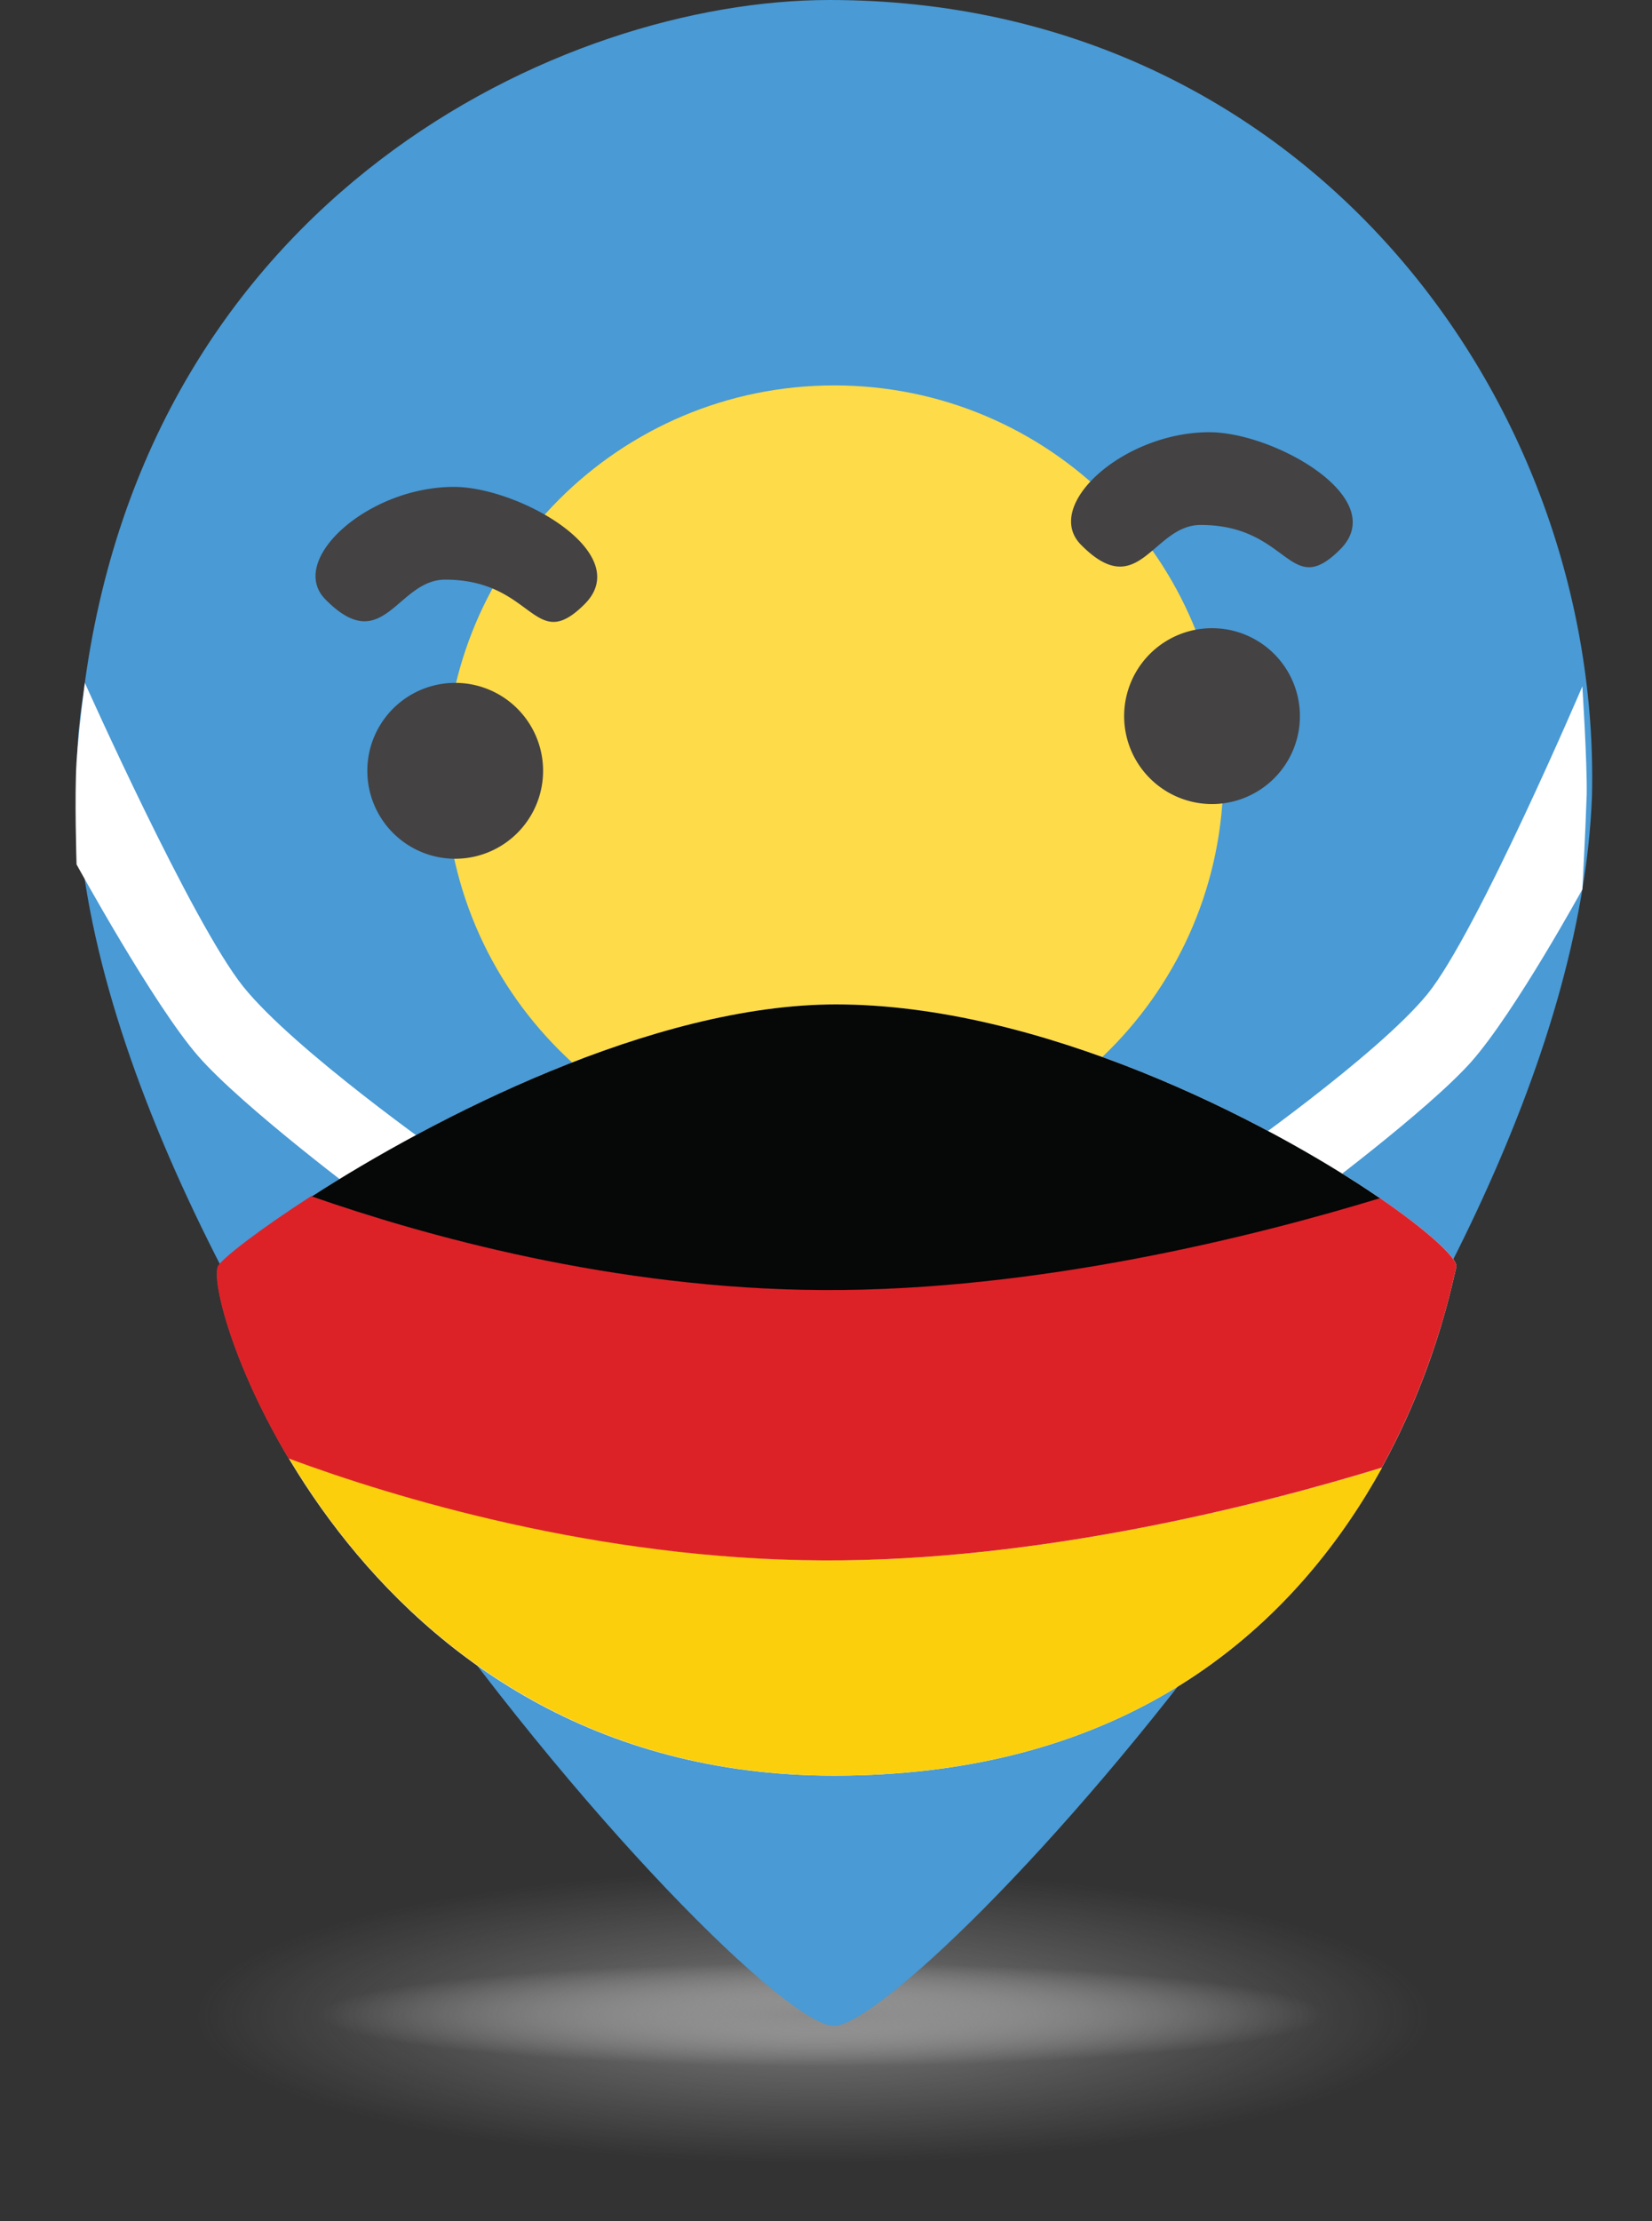 <svg width="128" height="172" fill="none" xmlns="http://www.w3.org/2000/svg">
  <rect width="100%" height="100%" fill="#333333" stroke="none"/>
  <g clip-path="url(#img-pin-germany__clip0)">
    <ellipse opacity=".8" cx="63" cy="156.124" rx="59" ry="14" fill="url(#img-pin-germany__paint0_radial)"/>
    <ellipse cx="63.683" cy="156" rx="39" ry="4" fill="url(#img-pin-germany__paint1_radial)"/>
    <path d="M64.607 156.872c6.403 0 57.184-54.3 58.742-95.22C124.094 30.961 101.024 0 64.268 0 43.569 0 11.318 15.21 6.474 53.623-.199 92.985 57.662 156.872 64.607 156.872z" fill="#499AD5"/>
    <path d="M64.64 90.14c16.652 0 30.15-13.498 30.15-30.148S81.292 29.843 64.64 29.843c-16.651 0-30.15 13.498-30.15 30.149 0 16.65 13.498 30.148 30.15 30.148z" fill="#FEDB49"/>
    <path d="M35.27 66.496a6.809 6.809 0 100-13.618 6.809 6.809 0 000 13.618zm58.64-4.235a6.809 6.809 0 100-13.618 6.809 6.809 0 000 13.618zM35.167 37.702c5.014 0 14.093 5.115 10.13 9.079-3.964 3.963-3.896-1.897-10.807-1.897-3.727 0-4.777 6.063-9.249 1.558-3.049-3.015 3.219-8.74 9.926-8.74zm58.54-4.234c5.014 0 14.093 5.115 10.129 9.078-3.964 3.964-3.896-1.897-10.807-1.897-3.726 0-4.776 6.064-9.248 1.559-3.049-3.015 3.218-8.74 9.926-8.74z" fill="#444243"/>
    <path d="M6.576 52.878s8.3 18.563 12.263 23.509C22.803 81.333 34.49 89.53 34.49 89.53l-6.064 3.388s-9.62-7.182-13.076-11.145c-3.455-3.963-9.418-14.837-9.418-14.837s-.17-5.352 0-7.96c.17-2.609.644-6.098.644-6.098zm116.028.271s-8.131 19.037-11.993 23.814C106.715 81.739 95.299 89.7 95.299 89.7l5.928 3.285s9.418-6.978 12.806-10.806c3.387-3.861 8.571-13.312 8.571-13.312s.237-4.302.338-7.385c.034-2.574-.338-8.333-.338-8.333z" fill="#fff"/>
    <path d="M112.847 98.067c-.677 2.574-7.249 39.429-48.206 39.429-37.4.034-49.156-37.329-47.699-39.463C18.4 95.899 44.35 77.776 64.776 77.776c22.325 0 48.105 17.886 48.071 20.29z" fill="#fff"/>
    <path d="M107.088 113.649c-6.098 11.043-18.294 23.847-42.448 23.847-22.358 0-35.57-13.38-42.244-24.559 8.13 2.981 23.95 7.791 41.431 7.893 16.701.068 33.64-4.234 43.261-7.181z" fill="#FCCF0D"/>
    <path d="M112.847 98.067c-.271 1.05-1.558 7.892-5.793 15.582-9.62 2.947-26.56 7.249-43.26 7.181-17.48-.068-33.301-4.878-41.432-7.893-4.505-7.52-6.03-14.058-5.454-14.938.44-.644 3.117-2.744 7.216-5.386 8.537 2.98 23.375 7.181 39.67 7.249 16.6.068 33.47-4.167 43.091-7.114 3.76 2.575 5.962 4.607 5.962 5.319z" fill="#DD2227"/>
    <path d="M106.918 92.782c-9.655 2.947-26.492 7.181-43.091 7.114-16.295-.068-31.133-4.269-39.67-7.25 9.418-6.063 26.39-14.87 40.618-14.87 15.753 0 33.233 8.909 42.143 15.006z" fill="#060707"/>
  </g>
  <defs>
    <radialGradient id="img-pin-germany__paint0_radial" cx="0" cy="0" r="1" gradientUnits="userSpaceOnUse" gradientTransform="matrix(0 14 -59 0 63 156.124)">
      <stop offset=".089" stop-color="#C4C4C4" stop-opacity=".56"/>
      <stop offset=".813" stop-color="#C4C4C4" stop-opacity="0"/>
    </radialGradient>
    <radialGradient id="img-pin-germany__paint1_radial" cx="0" cy="0" r="1" gradientUnits="userSpaceOnUse" gradientTransform="matrix(0 4 -39 0 63.683 156)">
      <stop stop-color="#8A8A8A"/>
      <stop offset="1" stop-color="#C4C4C4" stop-opacity="0"/>
    </radialGradient>
    <clipPath id="img-pin-germany__clip0">
      <path fill="#fff" d="M0 0h128v172H0z"/>
    </clipPath>
  </defs>
</svg>
